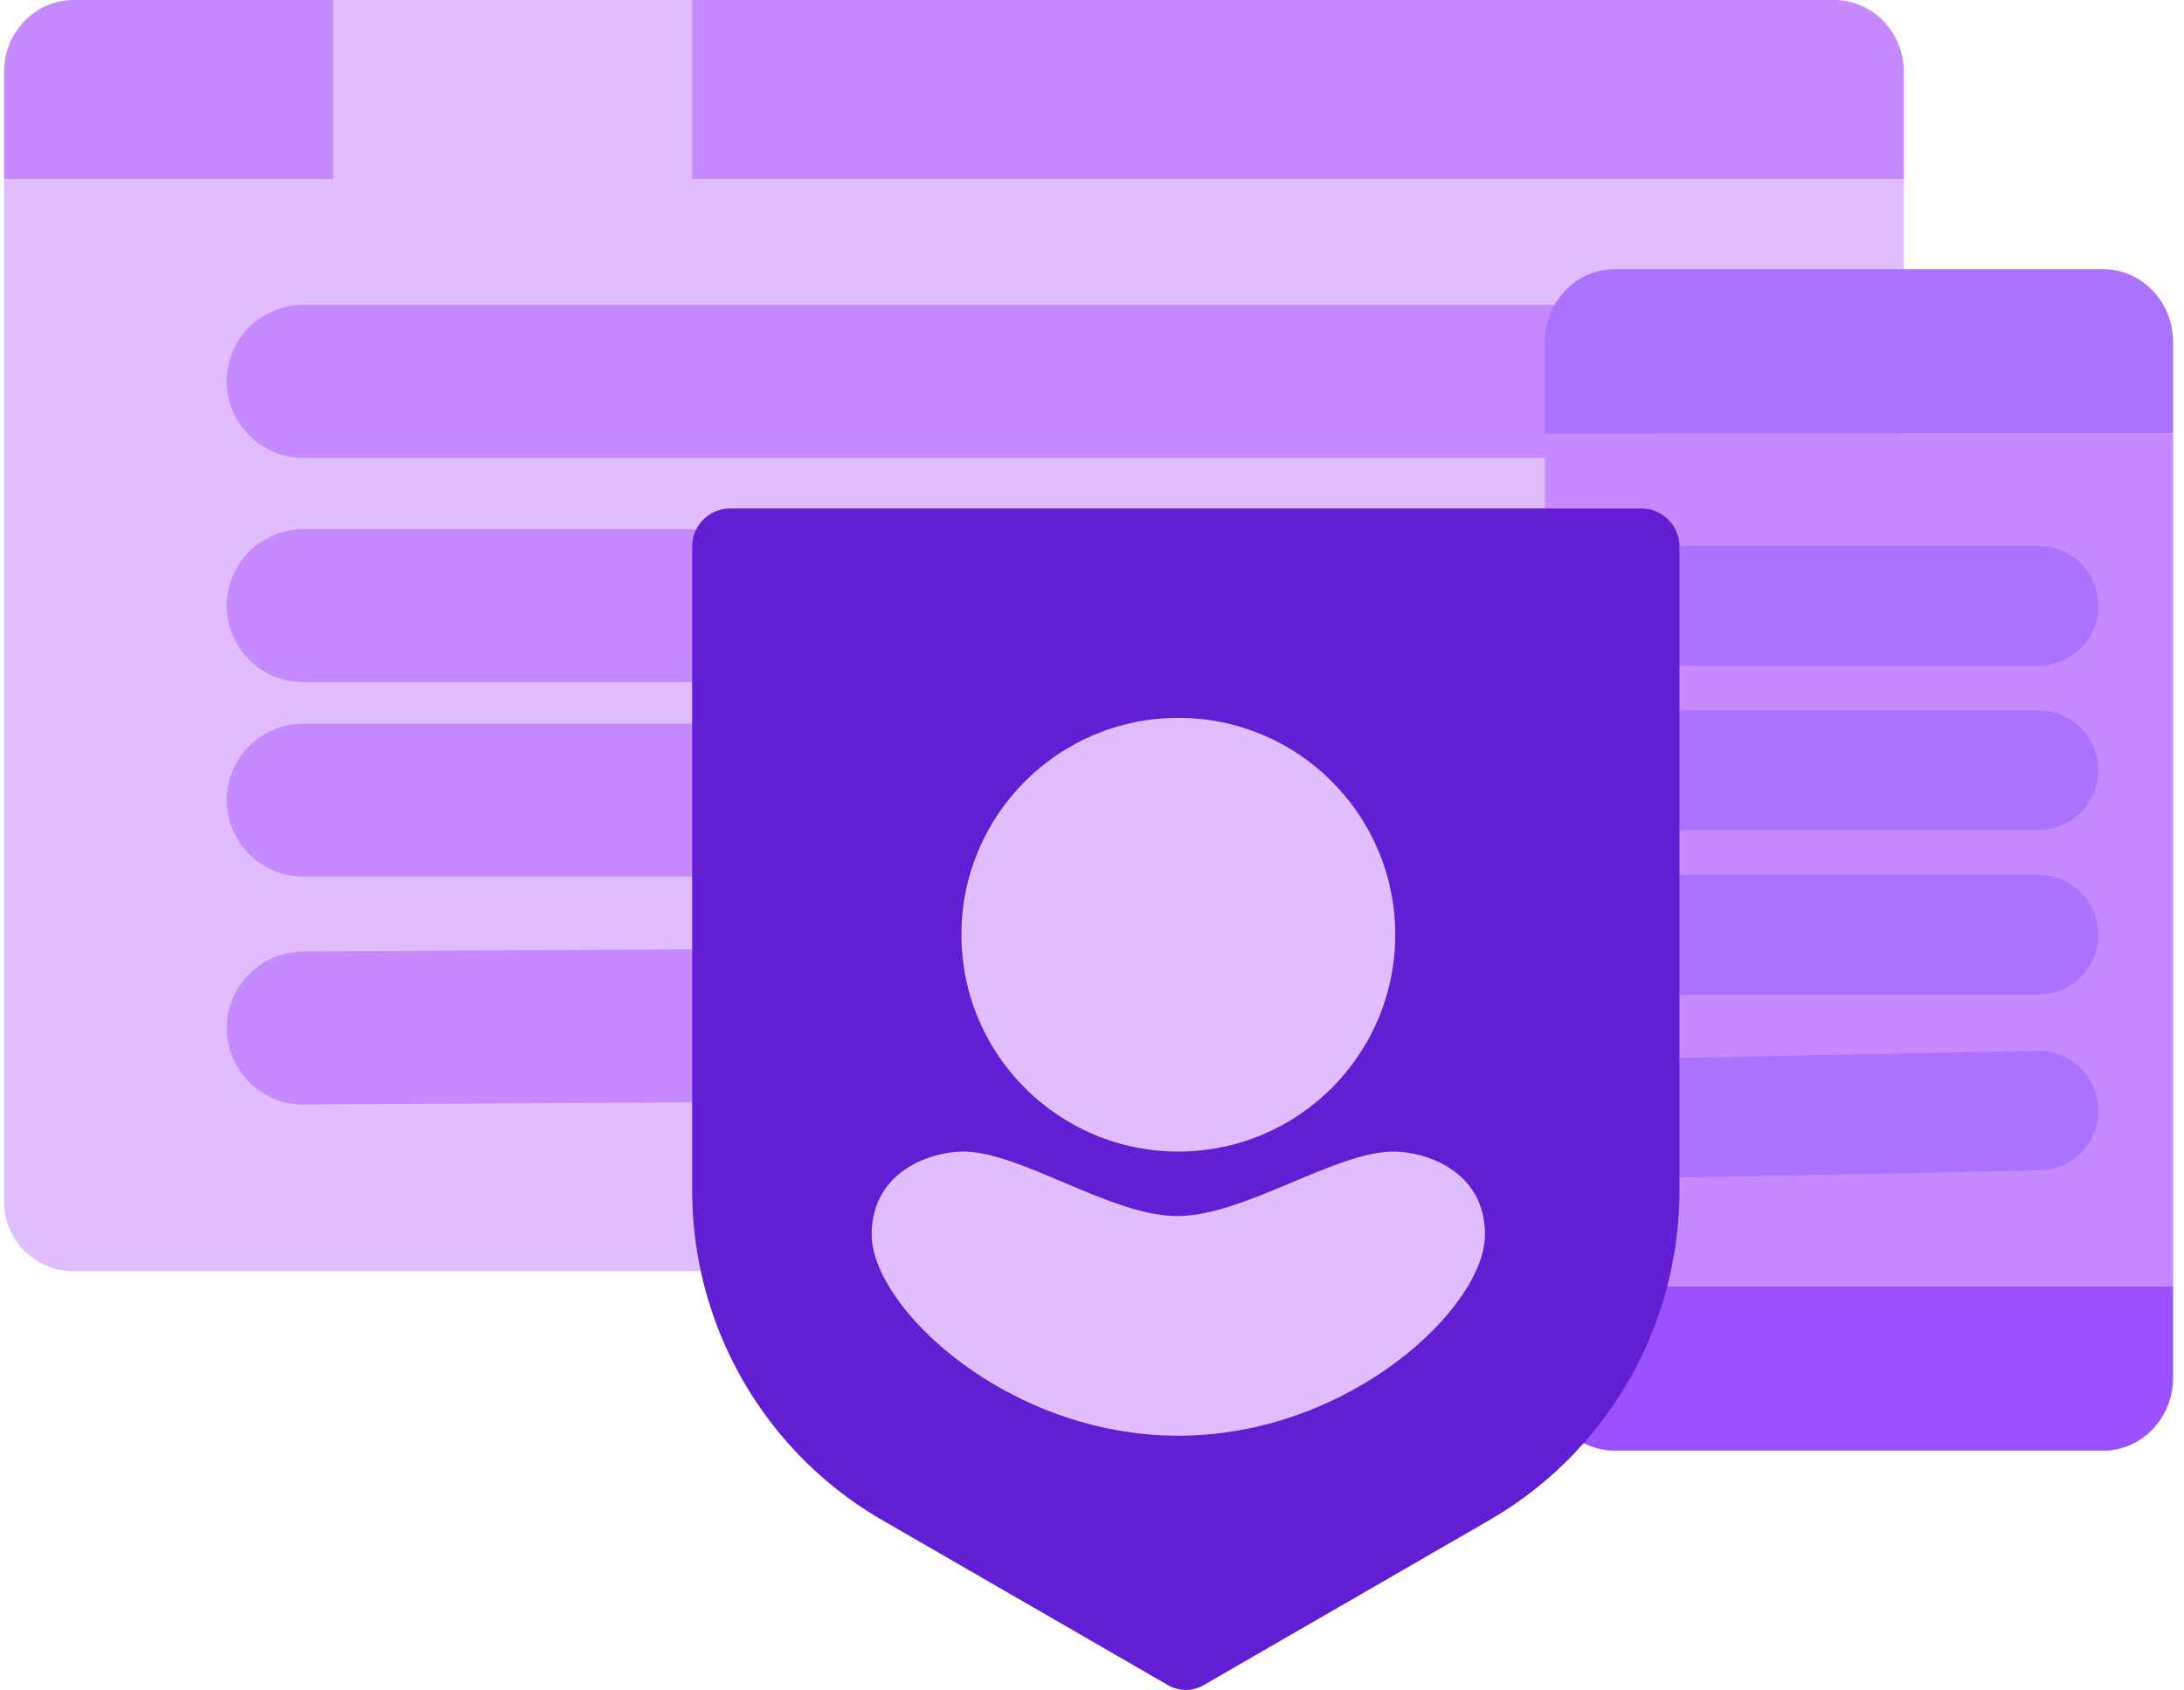 <svg xmlns="http://www.w3.org/2000/svg" width="146" height="113"><g fill="none" fill-rule="evenodd"><path fill="#C689FF" fill-rule="nonzero" d="M4.933 0H122.61c2.574 0 4.661 2.149 4.661 4.8V12h-127V4.8c0-2.651 2.087-4.8 4.66-4.8z"/><path fill="#DFBDFF" fill-rule="nonzero" d="M22.272 0h24v12h-24zM.272 12h127v68.365c0 2.56-2.087 4.635-4.66 4.635H4.931c-2.573 0-4.66-2.075-4.66-4.635V12z"/><path stroke="#C689FF" stroke-linecap="round" stroke-linejoin="round" stroke-width="10.23" d="M20.272 40.5h87m-87-15h87m-87 28h52m-52 15.24l83-.48"/><path fill="#AB71FF" fill-rule="nonzero" d="M107.939 18h32.666c2.578 0 4.667 2.189 4.667 4.889V29h-42v-6.111c0-2.7 2.09-4.889 4.667-4.889z"/><path fill="#9B51FF" fill-rule="nonzero" d="M140.605 97H107.94c-2.578 0-4.667-2.189-4.667-4.889V86h42v6.111c0 2.7-2.09 4.889-4.667 4.889z"/><path fill="#C689FF" fill-rule="nonzero" d="M103.272 29h42v57h-42z"/><path stroke="#AB71FF" stroke-linecap="round" stroke-linejoin="round" stroke-width="8" d="M112.272 51.5h24m-24-11h24m-24 22h24m-24 12.24l24-.48"/><path fill="#621ED3" fill-rule="nonzero" d="M79.272 34H48.808a2.54 2.54 0 00-2.536 2.544v43.027c-.008 9.107 4.836 17.525 12.702 22.071l19.105 11.036c.738.43 1.648.43 2.386 0l19.105-11.036c7.866-4.546 12.71-12.964 12.702-22.071V36.55A2.552 2.552 0 00109.73 34H79.272z"/><circle cx="78.772" cy="62.5" r="14.5" fill="#DFBDFF" fill-rule="nonzero"/><path fill="#DFBDFF" fill-rule="nonzero" d="M93.165 77c-3.886 0-9.934 4.272-14.393 4.314C74.313 81.355 68.253 77 64.379 77c-2.04 0-6.107 1.243-6.107 5.55 0 4.87 9.07 13.45 20.5 13.45s20.5-8.58 20.5-13.45c0-4.32-4.067-5.55-6.107-5.55z"/></g></svg>
